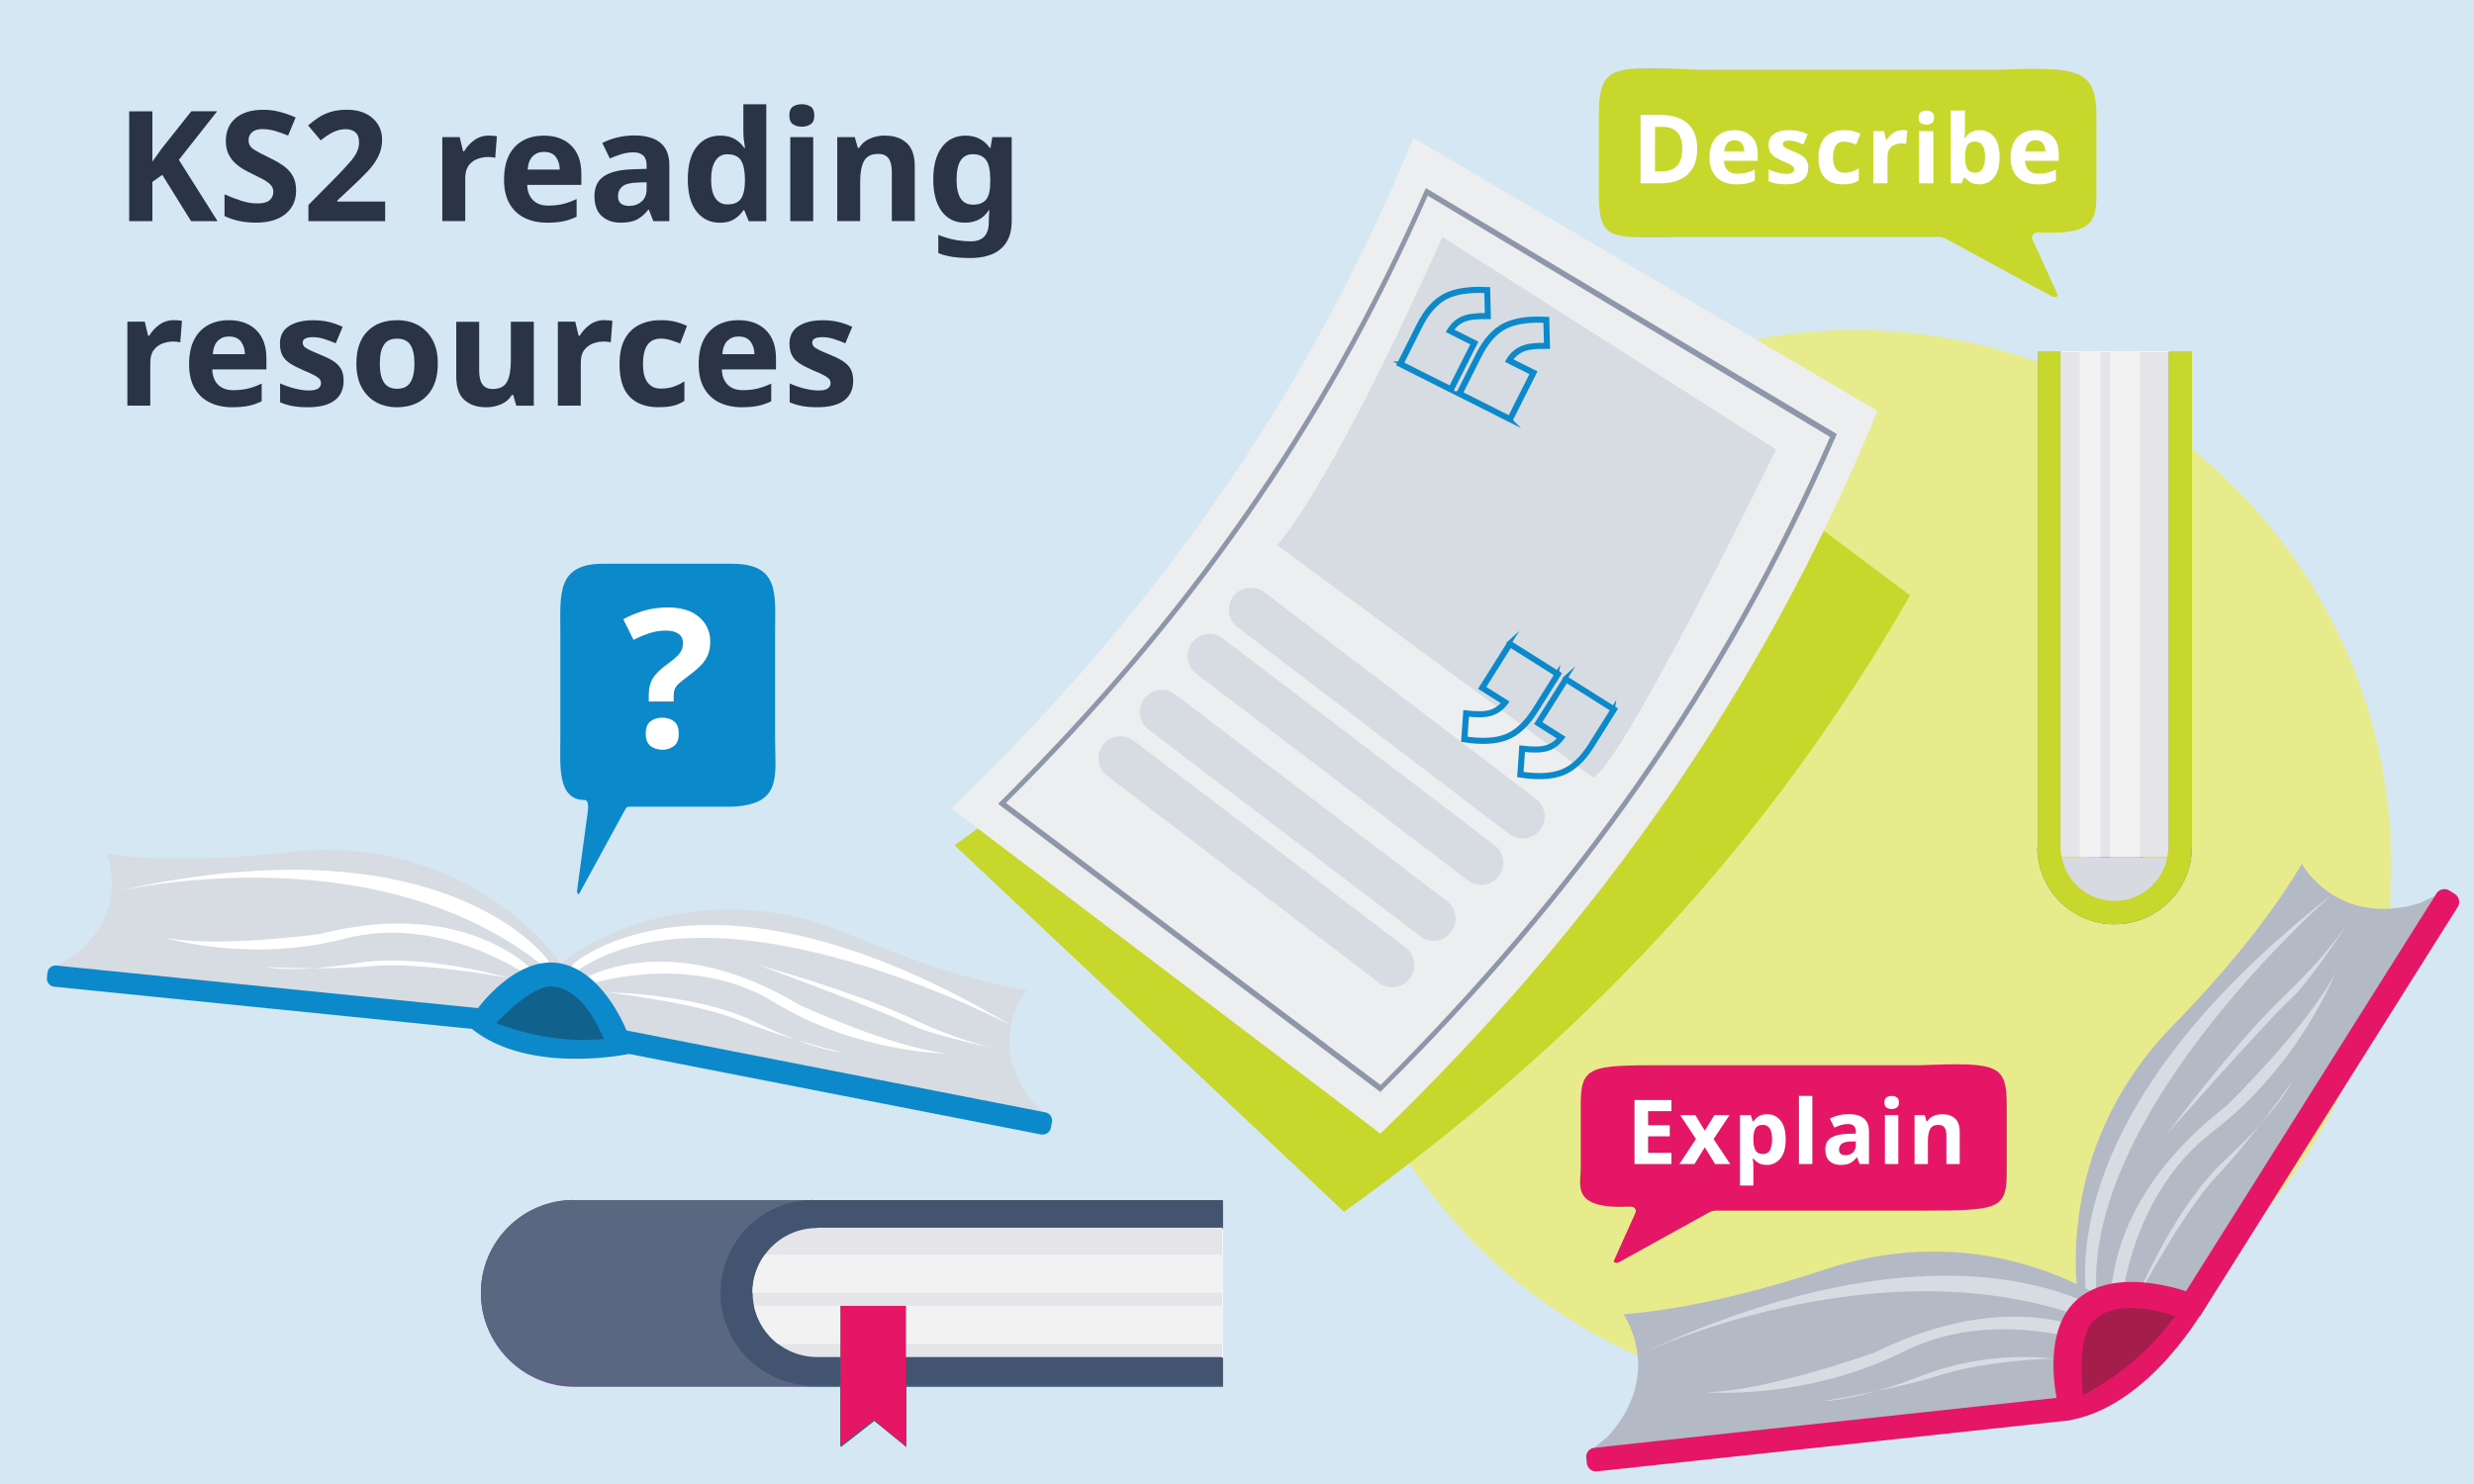 <?xml version="1.0" encoding="UTF-8"?>
<svg id="grouped_ks2" data-name="grouped ks2" xmlns="http://www.w3.org/2000/svg" width="600" height="360" viewBox="0 0 600 360">
  <defs>
    <style>
      .cls-1 {
        fill: #596780;
      }

      .cls-1, .cls-2, .cls-3, .cls-4, .cls-5, .cls-6, .cls-7, .cls-8, .cls-9, .cls-10, .cls-11, .cls-12 {
        fill-rule: evenodd;
      }

      .cls-2 {
        fill: #048478;
      }

      .cls-13 {
        stroke: #0c89ca;
        stroke-miterlimit: 10;
      }

      .cls-13, .cls-14 {
        fill: #0c89ca;
      }

      .cls-3, .cls-15 {
        fill: #fff;
      }

      .cls-4, .cls-16 {
        fill: #c8d72c;
      }

      .cls-5 {
        fill: #435471;
      }

      .cls-6, .cls-17 {
        fill: #e61667;
      }

      .cls-7 {
        fill: #009d8b;
      }

      .cls-8 {
        fill: #e5e5e9;
      }

      .cls-18 {
        fill: #2a3446;
      }

      .cls-19 {
        fill: #10628d;
      }

      .cls-9 {
        fill: #1b86c4;
      }

      .cls-10 {
        fill: #f2f2f2;
      }

      .cls-20 {
        fill: #b4bac5;
      }

      .cls-21 {
        fill: #d4e7f2;
      }

      .cls-22 {
        fill: #eceeef;
      }

      .cls-11 {
        fill: #704b9d;
      }

      .cls-23 {
        fill: #8e97a9;
      }

      .cls-24 {
        fill: #d7dce3;
      }

      .cls-12 {
        fill: #d7dae0;
      }

      .cls-25 {
        fill: #e8eb8b;
      }

      .cls-26 {
        fill: #a51d4a;
      }
    </style>
  </defs>
  <rect class="cls-21" x="-2.27" y="-2.44" width="606.03" height="365.64"/>
  <g>
    <path class="cls-18" d="M52.75,53.64h-6.42l-6.98-11.23-2.39,1.72v9.51h-5.63v-26.64h5.63v12.2l1.12-1.57,1.12-1.57,7.2-9.07h6.27l-9.29,11.79,9.37,14.85Z"/>
    <path class="cls-18" d="M71.81,46.25c0,2.36-.85,4.25-2.56,5.65-1.7,1.41-4.12,2.11-7.26,2.11-2.81,0-5.32-.54-7.54-1.6v-5.26c1.27.55,2.58,1.05,3.94,1.51,1.36.46,2.71.69,4.05.69s2.38-.27,2.97-.8c.58-.53.88-1.21.88-2.03,0-.67-.23-1.24-.69-1.72-.46-.47-1.08-.91-1.85-1.32-.77-.41-1.66-.85-2.65-1.33-.62-.3-1.29-.65-2.01-1.06-.72-.41-1.41-.92-2.07-1.53s-1.2-1.35-1.62-2.22-.63-1.92-.63-3.13c0-2.39.81-4.25,2.42-5.58s3.82-2,6.6-2c1.39,0,2.72.16,3.97.48,1.26.32,2.57.78,3.94,1.38l-1.83,4.4c-1.22-.5-2.31-.88-3.28-1.16-.97-.27-1.97-.41-2.99-.41-1.07,0-1.89.25-2.46.75-.57.5-.86,1.14-.86,1.94,0,.95.42,1.69,1.27,2.24s2.1,1.22,3.77,2.01c1.37.65,2.53,1.32,3.49,2.01.96.7,1.7,1.52,2.22,2.46.52.95.78,2.11.78,3.51Z"/>
    <path class="cls-18" d="M93.42,53.64h-18.62v-3.92l6.68-6.75c1.34-1.39,2.43-2.56,3.25-3.49.82-.93,1.42-1.78,1.79-2.54.37-.76.56-1.57.56-2.44,0-1.07-.29-1.87-.88-2.39-.58-.52-1.37-.78-2.37-.78s-2.01.24-2.99.71c-.97.47-1.99,1.14-3.06,2.01l-3.06-3.62c.77-.67,1.59-1.29,2.44-1.87s1.85-1.04,2.99-1.4c1.13-.36,2.49-.54,4.08-.54,1.74,0,3.24.32,4.5.95,1.25.63,2.23,1.49,2.91,2.57.68,1.08,1.03,2.31,1.03,3.68,0,1.47-.29,2.81-.88,4.03-.58,1.22-1.43,2.43-2.54,3.62-1.11,1.19-2.44,2.51-4.01,3.96l-3.43,3.21v.26h11.6v4.74Z"/>
    <path class="cls-18" d="M118.64,32.9c.27,0,.6.01.97.04.37.03.67.06.9.11l-.41,5.22c-.17-.05-.43-.09-.76-.13s-.63-.06-.88-.06c-.95,0-1.85.17-2.72.5-.87.33-1.57.88-2.11,1.62-.54.75-.8,1.77-.8,3.06v10.37h-5.56v-20.37h4.22l.82,3.43h.26c.6-1.04,1.42-1.94,2.46-2.69s2.25-1.12,3.62-1.12Z"/>
    <path class="cls-18" d="M131.85,32.9c2.81,0,5.04.8,6.68,2.41,1.64,1.6,2.46,3.89,2.46,6.85v2.69h-13.13c.05,1.57.52,2.8,1.4,3.69s2.11,1.34,3.68,1.34c1.32,0,2.51-.13,3.58-.39,1.07-.26,2.18-.67,3.32-1.21v4.29c-1,.5-2.05.86-3.15,1.1-1.11.24-2.44.35-4.01.35-2.04,0-3.84-.38-5.41-1.14-1.57-.76-2.8-1.91-3.69-3.45-.9-1.54-1.34-3.48-1.34-5.82s.4-4.37,1.21-5.95c.81-1.58,1.93-2.77,3.38-3.56,1.44-.8,3.12-1.19,5.04-1.19ZM131.88,36.85c-1.07,0-1.96.35-2.67,1.04s-1.13,1.78-1.25,3.25h7.8c-.03-1.24-.35-2.27-.97-3.08s-1.59-1.21-2.91-1.21Z"/>
    <path class="cls-18" d="M153.86,32.86c2.74,0,4.83.59,6.29,1.77,1.46,1.18,2.18,2.99,2.18,5.43v13.58h-3.88l-1.08-2.76h-.15c-.87,1.09-1.79,1.89-2.76,2.39-.97.5-2.3.75-3.99.75-1.82,0-3.32-.53-4.51-1.59-1.19-1.06-1.79-2.68-1.79-4.87s.76-3.76,2.28-4.79,3.79-1.6,6.83-1.7l3.54-.11v-.9c0-1.07-.28-1.85-.84-2.35-.56-.5-1.34-.75-2.33-.75s-1.97.14-2.91.43-1.89.64-2.84,1.06l-1.83-3.77c1.09-.57,2.31-1.02,3.64-1.34,1.33-.32,2.72-.48,4.16-.48ZM154.65,44.28c-1.79.05-3.04.37-3.73.97-.7.6-1.04,1.38-1.04,2.35,0,.85.25,1.45.75,1.81.5.36,1.14.54,1.94.54,1.19,0,2.2-.35,3.02-1.06.82-.71,1.23-1.71,1.23-3v-1.68l-2.16.07Z"/>
    <path class="cls-18" d="M174.5,54.02c-2.26,0-4.11-.89-5.54-2.67-1.43-1.78-2.15-4.4-2.15-7.85s.72-6.12,2.16-7.91c1.44-1.79,3.33-2.69,5.67-2.69,1.47,0,2.67.29,3.62.86.94.57,1.69,1.28,2.24,2.13h.19c-.07-.4-.16-.98-.26-1.73-.1-.76-.15-1.54-.15-2.33v-6.53h5.56v28.36h-4.25l-1.08-2.65h-.22c-.55.85-1.28,1.56-2.2,2.15-.92.58-2.12.88-3.58.88ZM176.44,49.58c1.54,0,2.62-.45,3.25-1.36.62-.91.94-2.27.97-4.08v-.6c0-1.99-.3-3.51-.91-4.55-.61-1.04-1.74-1.57-3.38-1.57-1.22,0-2.18.53-2.87,1.59s-1.04,2.58-1.04,4.57.35,3.49,1.04,4.5c.7,1.01,1.68,1.51,2.95,1.51Z"/>
    <path class="cls-18" d="M194.46,25.28c.82,0,1.53.19,2.13.58.6.39.9,1.1.9,2.15s-.3,1.73-.9,2.13c-.6.4-1.31.6-2.13.6s-1.56-.2-2.15-.6c-.58-.4-.88-1.11-.88-2.13s.29-1.76.88-2.15c.58-.38,1.3-.58,2.15-.58ZM197.22,33.27v20.37h-5.56v-20.37h5.56Z"/>
    <path class="cls-18" d="M214.61,32.9c2.19,0,3.94.59,5.26,1.77s1.98,3.08,1.98,5.69v13.28h-5.56v-11.9c0-1.47-.26-2.57-.78-3.3s-1.36-1.1-2.5-1.1c-1.69,0-2.85.58-3.47,1.73-.62,1.16-.93,2.82-.93,4.98v9.59h-5.56v-20.37h4.25l.75,2.61h.3c.65-1.04,1.54-1.8,2.67-2.28,1.13-.47,2.33-.71,3.6-.71Z"/>
    <path class="cls-18" d="M234.16,32.9c2.51,0,4.48,1,5.9,2.98h.15l.45-2.61h4.7v20.41c0,2.91-.86,5.12-2.58,6.64-1.72,1.52-4.25,2.28-7.61,2.28-1.44,0-2.78-.09-4.01-.26s-2.43-.48-3.6-.93v-4.44c2.51,1.04,5.16,1.57,7.95,1.57s4.29-1.54,4.29-4.63v-.41c0-.42.02-.86.06-1.31.04-.45.07-.85.09-1.19h-.15c-.7,1.07-1.53,1.84-2.5,2.31-.97.47-2.06.71-3.28.71-2.41,0-4.3-.93-5.65-2.78-1.36-1.85-2.03-4.43-2.03-7.74s.7-5.93,2.09-7.8c1.39-1.87,3.31-2.8,5.75-2.8ZM235.91,37.41c-2.61,0-3.92,2.05-3.92,6.16s1.33,6.08,3.99,6.08c1.42,0,2.47-.4,3.15-1.21.68-.81,1.03-2.22,1.03-4.24v-.67c0-2.19-.34-3.76-1.01-4.7s-1.75-1.42-3.25-1.42Z"/>
    <path class="cls-18" d="M42.26,77.67c.27,0,.6.01.97.04.37.03.67.06.9.11l-.41,5.22c-.17-.05-.43-.09-.76-.13-.34-.04-.63-.06-.88-.06-.95,0-1.85.17-2.72.5-.87.34-1.57.88-2.11,1.62s-.8,1.77-.8,3.06v10.37h-5.56v-20.37h4.22l.82,3.43h.26c.6-1.04,1.42-1.94,2.46-2.69,1.04-.75,2.25-1.12,3.62-1.12Z"/>
    <path class="cls-18" d="M55.47,77.67c2.81,0,5.04.8,6.68,2.41s2.46,3.89,2.46,6.85v2.69h-13.13c.05,1.57.52,2.8,1.4,3.69s2.11,1.34,3.68,1.34c1.32,0,2.51-.13,3.58-.39,1.07-.26,2.18-.67,3.32-1.21v4.29c-1,.5-2.05.87-3.15,1.1-1.11.24-2.44.35-4.01.35-2.04,0-3.84-.38-5.41-1.14s-2.8-1.91-3.69-3.45-1.34-3.48-1.34-5.82.4-4.37,1.21-5.95c.81-1.58,1.93-2.77,3.38-3.56s3.12-1.19,5.04-1.19ZM55.51,81.63c-1.07,0-1.96.35-2.67,1.04-.71.7-1.13,1.78-1.25,3.25h7.8c-.02-1.24-.35-2.27-.97-3.08-.62-.81-1.59-1.21-2.91-1.21Z"/>
    <path class="cls-18" d="M83.34,92.37c0,2.07-.73,3.65-2.18,4.76-1.46,1.11-3.62,1.66-6.51,1.66-1.42,0-2.64-.09-3.66-.28-1.02-.19-2.04-.49-3.06-.91v-4.59c1.09.5,2.28.91,3.54,1.23s2.39.49,3.36.49c1.09,0,1.87-.16,2.33-.49.46-.32.69-.75.69-1.27,0-.35-.09-.66-.28-.93s-.59-.58-1.21-.93c-.62-.35-1.59-.8-2.91-1.34-1.27-.55-2.31-1.09-3.13-1.62-.82-.54-1.43-1.18-1.83-1.94-.4-.76-.6-1.71-.6-2.85,0-1.89.73-3.31,2.2-4.25,1.47-.95,3.42-1.42,5.86-1.42,1.27,0,2.48.12,3.62.37,1.14.25,2.33.66,3.54,1.23l-1.68,3.99c-1-.42-1.94-.78-2.84-1.06s-1.8-.43-2.72-.43c-1.64,0-2.46.45-2.46,1.34,0,.32.11.62.32.88.21.26.62.54,1.23.84.61.3,1.51.7,2.71,1.19,1.17.47,2.18.96,3.02,1.47.84.51,1.5,1.14,1.96,1.9.46.76.69,1.75.69,2.97Z"/>
    <path class="cls-18" d="M106.18,88.19c0,3.38-.89,6-2.67,7.84s-4.2,2.76-7.26,2.76c-1.89,0-3.58-.41-5.06-1.23-1.48-.82-2.64-2.02-3.49-3.6-.85-1.58-1.27-3.5-1.27-5.76,0-3.38.88-5.98,2.65-7.8,1.77-1.82,4.19-2.72,7.28-2.72,1.92,0,3.61.41,5.08,1.23,1.47.82,2.62,2.01,3.47,3.56s1.27,3.46,1.27,5.73ZM92.11,88.19c0,2.01.33,3.54.99,4.57s1.74,1.55,3.23,1.55,2.53-.52,3.19-1.55c.66-1.03.99-2.56.99-4.57s-.33-3.53-.99-4.53c-.66-1.01-1.74-1.51-3.23-1.51s-2.53.5-3.19,1.51c-.66,1.01-.99,2.52-.99,4.53Z"/>
    <path class="cls-18" d="M129.46,78.05v20.37h-4.25l-.75-2.61h-.3c-.65,1.04-1.54,1.8-2.67,2.28-1.13.47-2.33.71-3.6.71-2.19,0-3.94-.59-5.26-1.77-1.32-1.18-1.98-3.08-1.98-5.69v-13.28h5.56v11.9c0,1.44.26,2.54.78,3.28s1.36,1.12,2.5,1.12c1.69,0,2.85-.58,3.47-1.74.62-1.16.93-2.82.93-4.98v-9.59h5.56Z"/>
    <path class="cls-18" d="M146.66,77.67c.27,0,.6.01.97.04.37.03.67.06.9.11l-.41,5.22c-.17-.05-.43-.09-.76-.13-.34-.04-.63-.06-.88-.06-.95,0-1.85.17-2.72.5-.87.34-1.57.88-2.11,1.62s-.8,1.77-.8,3.06v10.37h-5.56v-20.37h4.22l.82,3.43h.26c.6-1.04,1.42-1.94,2.46-2.69,1.04-.75,2.25-1.12,3.62-1.12Z"/>
    <path class="cls-18" d="M159.76,98.79c-3.04,0-5.38-.84-7.03-2.52-1.65-1.68-2.48-4.32-2.48-7.93,0-2.49.42-4.51,1.27-6.08s2.02-2.72,3.53-3.47c1.5-.75,3.24-1.12,5.21-1.12,1.39,0,2.61.14,3.64.41s1.93.6,2.71.97l-1.64,4.29c-.87-.35-1.69-.63-2.44-.86-.76-.22-1.51-.34-2.26-.34-2.89,0-4.33,2.05-4.33,6.16,0,2.04.38,3.54,1.14,4.51s1.82,1.46,3.19,1.46c1.17,0,2.2-.16,3.1-.47.9-.31,1.77-.74,2.61-1.29v4.74c-.85.55-1.74.94-2.67,1.17-.93.24-2.11.35-3.53.35Z"/>
    <path class="cls-18" d="M179.05,77.67c2.81,0,5.04.8,6.68,2.41,1.64,1.6,2.46,3.89,2.46,6.85v2.69h-13.13c.05,1.57.52,2.8,1.4,3.69s2.11,1.34,3.68,1.34c1.32,0,2.51-.13,3.58-.39s2.18-.67,3.32-1.21v4.29c-1,.5-2.05.87-3.15,1.1-1.11.24-2.44.35-4.01.35-2.04,0-3.84-.38-5.41-1.14-1.57-.76-2.8-1.91-3.69-3.45s-1.34-3.48-1.34-5.82.4-4.37,1.21-5.95c.81-1.58,1.93-2.77,3.38-3.56,1.44-.8,3.12-1.19,5.04-1.19ZM179.09,81.63c-1.07,0-1.96.35-2.67,1.04-.71.7-1.13,1.78-1.25,3.25h7.8c-.03-1.24-.35-2.27-.97-3.08-.62-.81-1.59-1.21-2.91-1.21Z"/>
    <path class="cls-18" d="M206.92,92.37c0,2.07-.73,3.65-2.18,4.76-1.46,1.11-3.62,1.66-6.51,1.66-1.42,0-2.64-.09-3.66-.28-1.02-.19-2.04-.49-3.06-.91v-4.59c1.09.5,2.28.91,3.54,1.23s2.39.49,3.36.49c1.09,0,1.87-.16,2.33-.49.46-.32.69-.75.69-1.27,0-.35-.09-.66-.28-.93s-.59-.58-1.21-.93c-.62-.35-1.59-.8-2.91-1.34-1.27-.55-2.31-1.09-3.13-1.62-.82-.54-1.43-1.18-1.83-1.94-.4-.76-.6-1.71-.6-2.85,0-1.89.73-3.31,2.2-4.25,1.47-.95,3.42-1.42,5.86-1.42,1.27,0,2.48.12,3.62.37,1.14.25,2.33.66,3.54,1.23l-1.68,3.99c-1-.42-1.94-.78-2.84-1.06s-1.8-.43-2.72-.43c-1.64,0-2.46.45-2.46,1.34,0,.32.11.62.32.88.21.26.62.54,1.23.84.61.3,1.51.7,2.71,1.19,1.17.47,2.18.96,3.02,1.47.84.51,1.5,1.14,1.96,1.9.46.76.69,1.75.69,2.97Z"/>
  </g>
  <g>
    <circle class="cls-25" cx="449.95" cy="210.08" r="130"/>
    <g>
      <path id="Vector_2" data-name="Vector 2" class="cls-16" d="M359.1,66.34c22.87,17.16,45.74,34.33,68.7,51.53,11.79,8.83,23.61,17.72,35.44,26.56-34.77,60.59-79.59,108.16-137.28,149.54-10.73-10.12-21.48-20.2-32.17-30.3-20.76-19.5-41.52-39.11-62.28-58.61,53.67-38.4,95.21-82.33,127.58-138.72Z"/>
      <path id="Vector_2-2" data-name="Vector 2" class="cls-22" d="M342.79,33.45c24.72,14.56,49.44,29.12,74.25,43.7,12.74,7.49,25.51,15.03,38.3,22.53-28.03,68.03-67.54,123.97-120.56,175.32-11.83-8.98-23.66-17.92-35.44-26.88-22.86-17.3-45.75-34.7-68.61-51.99,49.34-47.67,85.97-99.35,112.07-162.67Z"/>
      <path id="Vector_9" data-name="Vector 9" class="cls-23" d="M345.8,45.62c33.19,19.9,66.43,39.81,99.68,59.68-26.84,61.64-62.88,112.08-110.71,159.6-30.92-23.25-61.81-46.59-92.72-69.89,44.9-44.59,78.52-91.53,103.75-149.39ZM443.82,106c-32.52-19.51-65.04-39.03-97.57-58.54-24.98,57-58.16,103.23-102.28,147.32,30.29,22.88,60.57,45.65,90.85,68.43,46.99-46.97,82.43-96.51,109-157.2Z"/>
    </g>
    <path class="cls-24" d="M349.83,57.49l80.91,51.54s-37.78,77.52-44.45,79.54l-76.59-56.36s11.64-11.21,40.13-74.72Z"/>
    <path class="cls-13" d="M366.33,102l-12.72-6.4,4.8-9.55c.87-1.73,1.85-3.21,2.9-4.39,1.06-1.19,2.23-2.12,3.48-2.76,1.24-.64,2.74-1.09,4.44-1.35,1.69-.25,3.65-.32,5.8-.19h.21s.17,6.78.17,6.78h-.25c-2.63-.09-4.61.15-5.9.71-1.2.52-2.19,1.37-2.92,2.52l5.87,2.95-5.88,11.68ZM354.24,95.4l11.89,5.98,5.46-10.84-5.9-2.97.13-.22c.8-1.35,1.9-2.33,3.27-2.92,1.31-.57,3.28-.83,5.86-.76l-.15-5.84c-4.13-.22-7.42.29-9.78,1.5-1.19.61-2.32,1.51-3.34,2.65-1.03,1.15-1.98,2.6-2.83,4.29l-4.59,9.13ZM351.99,94.79l-12.72-6.4,4.8-9.55c.87-1.73,1.85-3.21,2.9-4.39,1.06-1.19,2.23-2.12,3.48-2.76,1.24-.64,2.74-1.09,4.44-1.35,1.69-.25,3.65-.32,5.8-.19h.21s.17,6.78.17,6.78h-.25c-2.63-.09-4.61.15-5.9.71-1.2.52-2.19,1.37-2.92,2.52l5.87,2.95-5.88,11.68ZM339.9,88.18l11.89,5.98,5.46-10.84-5.9-2.97.13-.22c.8-1.35,1.9-2.33,3.27-2.92,1.31-.57,3.28-.83,5.86-.76l-.15-5.84c-4.13-.22-7.42.29-9.78,1.5-1.19.61-2.32,1.51-3.34,2.65-1.03,1.15-1.98,2.6-2.83,4.29l-4.59,9.13Z"/>
    <path class="cls-13" d="M366.1,155.88l12.05,7.59-5.69,9.05c-1.03,1.64-2.14,3.02-3.31,4.09-1.17,1.08-2.42,1.9-3.72,2.41-1.3.52-2.83.82-4.55.91-1.71.09-3.66-.03-5.79-.36l-.21-.03.47-6.75.25.03c2.61.34,4.61.29,5.95-.15,1.25-.4,2.31-1.15,3.15-2.23l-5.56-3.5,6.97-11.07ZM377.51,163.62l-11.26-7.09-6.47,10.27,5.59,3.52-.15.2c-.92,1.26-2.11,2.14-3.53,2.6-1.36.44-3.35.51-5.9.2l-.41,5.82c4.09.61,7.42.42,9.88-.56,1.25-.5,2.45-1.28,3.58-2.32,1.13-1.05,2.22-2.4,3.23-4l5.44-8.65ZM379.69,164.44l12.05,7.59-5.69,9.05c-1.03,1.64-2.14,3.02-3.31,4.09-1.17,1.08-2.42,1.9-3.72,2.41-1.3.52-2.83.82-4.55.91-1.71.09-3.66-.03-5.79-.36l-.21-.03.47-6.75.25.03c2.61.34,4.61.29,5.95-.15,1.25-.4,2.31-1.15,3.15-2.23l-5.56-3.5,6.97-11.07ZM391.1,172.17l-11.26-7.09-6.47,10.27,5.59,3.52-.15.2c-.92,1.26-2.11,2.14-3.53,2.6-1.36.44-3.35.51-5.9.2l-.41,5.82c4.09.61,7.42.42,9.88-.56,1.25-.5,2.45-1.28,3.58-2.32,1.13-1.05,2.22-2.4,3.23-4l5.44-8.65Z"/>
    <path class="cls-24" d="M306.61,143.66l65.9,50.14c2.43,1.85,2.82,5.34.87,7.68h0c-1.83,2.21-5.07,2.57-7.35.84l-65.89-50.15c-2.38-1.81-2.81-5.23-.95-7.58h0c1.81-2.28,5.11-2.7,7.43-.93Z"/>
    <path class="cls-24" d="M296.58,154.9l65.9,50.14c2.43,1.85,2.82,5.34.87,7.68h0c-1.83,2.21-5.07,2.57-7.35.84l-65.89-50.15c-2.38-1.81-2.81-5.23-.95-7.58h0c1.81-2.28,5.11-2.7,7.43-.93Z"/>
    <path class="cls-24" d="M285.01,168.46l65.9,50.14c2.43,1.85,2.82,5.34.87,7.68h0c-1.83,2.21-5.07,2.57-7.35.84l-65.89-50.15c-2.38-1.81-2.81-5.23-.95-7.58h0c1.81-2.28,5.11-2.7,7.43-.93Z"/>
    <path class="cls-24" d="M274.98,179.7l65.9,50.14c2.43,1.85,2.82,5.34.87,7.68h0c-1.83,2.21-5.07,2.57-7.35.84l-65.89-50.15c-2.38-1.81-2.81-5.23-.95-7.58h0c1.81-2.28,5.11-2.7,7.43-.93Z"/>
    <g id="book_pile" data-name="book pile">
      <path class="cls-9" d="M520.44,205.31c0,4.08-3.29,7.37-7.37,7.37s-7.37-3.29-7.37-7.37v-114.45s14.75,0,14.75,0v114.45Z"/>
      <path class="cls-3" d="M500.05,205.31c0,.78.08,1.57.24,2.35h25.65c.16-.78.24-1.57.24-2.35v-120.1s-26.12,0-26.12,0v120.1Z"/>
      <path class="cls-11" d="M513.07,218.41c6.35,0,11.69-4.63,12.79-10.67h-25.65c1.18,6.04,6.51,10.67,12.87,10.67Z"/>
      <path class="cls-10" d="M509.7,207.74v-122.53s-5.02,0-5.02,0v122.53s5.02,0,5.02,0Z"/>
      <path class="cls-10" d="M519.27,207.74v-122.53s-7.22,0-7.22,0v122.53s7.22,0,7.22,0Z"/>
      <path class="cls-11" d="M139.28,291.37c-12.41,0-22.52,10.1-22.52,22.52,0,12.41,10.1,22.52,22.52,22.52h157.36s0-6.87,0-6.87l-25.89-11.89,25.89-19.48v-6.8s-157.36,0-157.36,0Z"/>
      <path class="cls-7" d="M197.39,291.37c-12.41,0-22.52,10.1-22.52,22.52,0,12.41,10.1,22.52,22.52,22.52h99.18s0-6.87,0-6.87l-18.23-12.48,18.23-18.89v-6.8s-99.18,0-99.18,0Z"/>
      <path class="cls-3" d="M198.32,298.17c-8.65,0-15.65,7-15.65,15.65,0,8.65,7,15.65,15.65,15.65h98.26s0-31.37,0-31.37h-98.26s0,.07,0,.07Z"/>
      <path class="cls-10" d="M296.58,304.57h-110.94c-1.92,2.58-3.04,5.81-3.04,9.24h113.91s0-9.24,0-9.24h.07Z"/>
      <path class="cls-10" d="M296.58,316.99h-113.58c.79,3.76,2.91,7,5.81,9.24h107.77s0-9.24,0-9.24Z"/>
      <path class="cls-2" d="M219.84,351.06l-7.79-6.34-8.12,6.34v-34.07s15.91,0,15.91,0v34.07Z"/>
      <path class="cls-9" d="M520.21,205.47c0,4.08-3.29,7.37-7.37,7.37-4.08,0-7.37-3.29-7.37-7.37v-114.45s14.75,0,14.75,0v114.45ZM494.09,205.47c0,10.35,8.39,18.75,18.75,18.75,10.35,0,18.75-8.39,18.75-18.75v-120.1s-5.65,0-5.65,0l-12.47,9.49-13.65-9.49h-5.65s0,120.1,0,120.1h-.08Z"/>
      <path class="cls-3" d="M499.73,205.47c0,.78.08,1.57.24,2.35h25.65c.16-.78.24-1.57.24-2.35v-120.1s-26.12,0-26.12,0v120.1Z"/>
      <path class="cls-11" d="M512.83,218.57c6.35,0,11.69-4.63,12.79-10.67h-25.65c1.18,6.04,6.43,10.67,12.87,10.67Z"/>
      <path class="cls-10" d="M509.46,207.9v-122.53s-5.1,0-5.1,0v122.53s5.1,0,5.1,0Z"/>
      <path class="cls-10" d="M518.95,207.9v-122.53s-7.22,0-7.22,0v122.53s7.22,0,7.22,0Z"/>
      <path class="cls-11" d="M139.15,291.1c-12.41,0-22.52,10.1-22.52,22.52,0,12.41,10.1,22.52,22.52,22.52h157.36s0-6.8,0-6.8l-25.89-11.89,25.89-19.48v-6.8s-157.36,0-157.36,0v-.07Z"/>
      <path class="cls-7" d="M197.26,291.1c-12.41,0-22.52,10.1-22.52,22.52,0,12.41,10.1,22.52,22.52,22.52h99.18s0-6.8,0-6.8l-18.23-12.48,18.23-18.89v-6.8s-99.18,0-99.18,0v-.07Z"/>
      <path class="cls-3" d="M198.18,297.9c-8.65,0-15.65,7-15.65,15.65,0,8.65,7,15.65,15.65,15.65h98.26s0-31.37,0-31.37h-98.26s0,.07,0,.07Z"/>
      <path class="cls-10" d="M296.44,304.37h-110.94c-1.92,2.58-3.04,5.81-3.04,9.24h113.91s0-9.24,0-9.24h.07Z"/>
      <path class="cls-10" d="M296.44,316.79h-113.58c.79,3.76,2.91,7,5.81,9.24h107.77s0-9.24,0-9.24Z"/>
      <path class="cls-2" d="M219.71,350.86l-7.79-6.34-8.12,6.34v-34.07s15.91,0,15.91,0v34.07Z"/>
      <path class="cls-4" d="M520.21,205.47c0,4.08-3.29,7.37-7.37,7.37-4.08,0-7.37-3.29-7.37-7.37v-114.45s14.75,0,14.75,0v114.45ZM494.09,205.47c0,10.35,8.39,18.75,18.75,18.75,10.35,0,18.75-8.39,18.75-18.75v-120.1s-5.65,0-5.65,0l-12.47,9.49-13.65-9.49h-5.65s0,120.1,0,120.1h-.08Z"/>
      <path class="cls-8" d="M499.73,205.47c0,.78.08,1.57.24,2.35h25.65c.16-.78.24-1.57.24-2.35v-120.1s-26.12,0-26.12,0v120.1Z"/>
      <path class="cls-12" d="M512.83,218.57c6.35,0,11.69-4.63,12.79-10.67h-25.65c1.18,6.04,6.43,10.67,12.87,10.67Z"/>
      <path class="cls-10" d="M509.46,207.9v-122.53s-5.1,0-5.1,0v122.53s5.1,0,5.1,0Z"/>
      <path class="cls-10" d="M518.95,207.9v-122.53s-7.22,0-7.22,0v122.53s7.22,0,7.22,0Z"/>
      <path class="cls-1" d="M139.15,291.1c-12.41,0-22.52,10.1-22.52,22.52,0,12.41,10.1,22.52,22.52,22.52h157.36s0-6.8,0-6.8l-25.89-11.89,25.89-19.48v-6.8s-157.36,0-157.36,0v-.07Z"/>
      <path class="cls-5" d="M197.26,291.1c-12.41,0-22.52,10.1-22.52,22.52,0,12.41,10.1,22.52,22.52,22.52h99.18s0-6.8,0-6.8l-18.23-12.48,18.23-18.89v-6.8s-99.18,0-99.18,0v-.07Z"/>
      <path class="cls-8" d="M198.18,297.9c-8.65,0-15.65,7-15.65,15.65,0,8.65,7,15.65,15.65,15.65h98.26s0-31.37,0-31.37h-98.26s0,.07,0,.07Z"/>
      <path class="cls-10" d="M296.44,304.37h-110.94c-1.92,2.58-3.04,5.81-3.04,9.24h113.91s0-9.24,0-9.24h.07Z"/>
      <path class="cls-10" d="M296.44,316.79h-113.58c.79,3.76,2.91,7,5.81,9.24h107.77s0-9.24,0-9.24Z"/>
      <path class="cls-6" d="M219.71,350.86l-7.79-6.34-8.12,6.34v-34.07s15.91,0,15.91,0v34.07Z"/>
    </g>
    <g id="open_book" data-name="open book">
      <path class="cls-24" d="M135.93,233.72s10.64-9.23,30.07-12.28c13.5-2.12,27.33-.19,39.89,5.2,10.32,4.43,27.36,10.98,43.13,13.56,0,0-10.19,11.97,1.14,26.84l2.68,2.58-103.04-17.43-13.87-18.47Z"/>
      <path class="cls-15" d="M140.6,237.95s20.87-13.72,53.33,5.88c0,0,22.49,10.33,35.7,11.72,0,0-21.52.03-41.93-12.45-20.41-12.48-45-4.29-45-4.29l-2.1-.85Z"/>
      <path class="cls-15" d="M138.93,233.92s32.31-29.28,106.26,14.82c0,0-69.54-36.86-104.93-13.45,0,0-2.26.83-1.33-1.37Z"/>
      <path class="cls-15" d="M183.93,234.11s23.47,6.49,37.22,13.01,24.28,8.16,24.28,8.16c0,0-19.43-4.02-24.79-6.79s-36.72-14.39-36.72-14.39Z"/>
      <path class="cls-15" d="M147.14,240.74s21.65.18,35.95,7.15c14.29,6.97,20.91,7.36,20.91,7.36,0,0-14.32-3.53-24.79-7.79s-32.07-6.73-32.07-6.73Z"/>
      <path class="cls-24" d="M135.93,233.72s-7.51-11.92-25.22-20.47c-12.31-5.94-26.1-8.1-39.68-6.58-11.17,1.25-29.37,2.59-45.21.49,0,0,6.29,14.41-8.87,25.36l-3.32,1.69,103.68,13.16,18.63-13.66Z"/>
      <path class="cls-15" d="M130.22,236.42s-16-19.18-52.75-9.82c0,0-24.52,3.38-37.57.87,0,0,20.59,6.27,43.74.23,23.15-6.04,44.32,8.92,44.32,8.92l2.26-.2Z"/>
      <path class="cls-14" d="M13.13,239.32h103.53v5.16H13.13c-1.09,0-1.97-.88-1.97-1.97v-1.22c0-1.09.88-1.97,1.97-1.97Z" transform="translate(24.66 -5.2) rotate(5.77)"/>
      <path class="cls-14" d="M150.82,259.88h105.19v5.47h-105.19c-1.13,0-2.04-.92-2.04-2.04v-1.38c0-1.13.92-2.04,2.04-2.04Z" transform="translate(350.63 559.19) rotate(-168.94)"/>
      <path class="cls-15" d="M132.99,233.04s-24.87-35.33-106-16.54c0,0,62.64-15.38,104.33,17.47,0,0,1.92,1.45,1.67-.93Z"/>
      <path class="cls-19" d="M116.51,246.35l14.26-9.92,9.04,1.34,9.46,15.56s-27.91,1.08-32.76-6.98Z"/>
      <path class="cls-14" d="M114.62,245.55h0s17.16,10.03,37.83,5.6l.1,4.52s-24.19,5.15-38.11-6.08l.18-4.05"/>
      <path class="cls-14" d="M120.36,248.15s9.06-9.88,14.06-8.76c0,0,6.78-.3,12.18,13.05l6.04-.73s-5.44-15.82-16.7-17.99c-11.27-2.17-20.91,12.01-20.91,12.01,0,0,2.78,3.24,5.35,2.42Z"/>
      <path class="cls-15" d="M123.16,237.19s-20.78-6.1-36.48-3.57-22.15.99-22.15.99c0,0,14.72.77,25.99-.27,11.26-1.04,32.64,2.85,32.64,2.85Z"/>
    </g>
    <g id="open_book-2" data-name="open book">
      <path class="cls-20" d="M506,324.69s-5.33-14.8-.69-36.24c3.22-14.91,10.79-28.53,21.46-39.44,8.77-8.97,22.44-24.07,31.47-39.45,0,0,8.36,15.43,28.41,9.61l3.77-1.76-59.6,100.27-24.81,7.02Z"/>
      <path class="cls-24" d="M512.29,321.53s-5.9-27.24,27.57-53.16c0,0,19.8-19.26,26.56-32.46,0,0-8.62,22.42-29.83,38.65-21.21,16.22-22.57,45.12-22.57,45.12l-1.73,1.85Z"/>
      <path class="cls-24" d="M507.42,321.65s-17.49-45.41,58.17-104.66c0,0-66.35,57.57-56.21,103.83,0,0-.04,2.69-1.96.83Z"/>
      <path class="cls-24" d="M525.72,274.87s16.19-21.83,28.52-33.52c12.32-11.69,18.27-22,18.27-22,0,0-12,18.62-17.04,23.08-5.03,4.46-29.75,32.44-29.75,32.44Z"/>
      <path class="cls-24" d="M517.82,315.85s8.9-22.47,21.9-34.55c13.01-12.08,16.08-18.81,16.08-18.81,0,0-9.43,13.49-18.08,22.68-8.65,9.2-19.9,30.68-19.9,30.68Z"/>
      <path class="cls-20" d="M520.08,322.4s-10.96-11.28-32.27-16.53c-14.81-3.65-30.37-2.82-44.85,1.98-11.9,3.95-31.47,9.61-49.26,10.97,0,0,10.19,14.28-3.83,29.74l-3.23,2.61,116.25-9.56,17.19-19.22Z"/>
      <path class="cls-24" d="M514.48,326.66s-21.9-17.25-59.87,1.46c0,0-25.99,9.35-40.82,9.62,0,0,23.93,2.09,47.82-9.85,23.88-11.94,50.45-.49,50.45-.49l2.42-.74Z"/>
      <path class="cls-17" d="M386.66,345.07h115.55v5.76h-115.55c-1.21,0-2.2-.98-2.2-2.2v-1.36c0-1.21.98-2.2,2.2-2.2Z" transform="translate(-34.8 49.62) rotate(-6.16)"/>
      <path class="cls-17" d="M505.26,264.06h117.41v6.11h-117.41c-1.26,0-2.28-1.02-2.28-2.28v-1.55c0-1.26,1.02-2.28,2.28-2.28Z" transform="translate(1088.7 -66.92) rotate(122.19)"/>
      <path class="cls-24" d="M516.72,322.34s-35.31-32.84-119.57,6.41c0,0,64.85-31.26,117.96-5.01,0,0,2.43,1.14,1.61-1.4Z"/>
      <path class="cls-26" d="M500.84,340.39l2.03-19.28,7.73-6.66,20.04,3.36s-19.45,24.36-29.8,22.58Z"/>
      <path class="cls-17" d="M498.78,341.4h0s20.99-7.18,32.33-27.87l3.9,3.21s-13.29,24.19-32.94,27.76l-3.29-3.11"/>
      <path class="cls-17" d="M505.16,338.45s-1.73-14.86,2.85-18.27c0,0,4.69-5.94,19.91-.76l3.79-5.63s-17.33-6.95-27.38.98c-10.05,7.94-5.11,26.43-5.11,26.43,0,0,4.76.01,5.94-2.75Z"/>
      <path class="cls-24" d="M497.86,329.6s-15.01-2.33-31.57,4.06c-16.56,6.39-23.96,6.19-23.96,6.19,0,0,16.26-2.56,28.31-6.29,12.06-3.74,27.22-3.96,27.22-3.96Z"/>
    </g>
    <path class="cls-14" d="M146.34,136.76h31.18c11.76,0,10.45,7.54,10.45,16.84v25.25c0,9.3,1.92,16.32-10.45,16.84h-25.05c-.31,0-.6.22-.82.62l-11.11,20.37c-.25.46-.67.02-.59-.61l2.64-19.5c.14-1.03-.02-2.49-.69-2.49-6.9.02-6-8.5-6-15.24v-25.25c0-9.3-1.05-16.84,10.45-16.84Z"/>
    <path class="cls-15" d="M157.35,168.48c0-1.56.33-2.87.98-3.94.66-1.06,1.78-2.17,3.38-3.33,1.41-1,2.41-1.87,3.02-2.6.61-.73.91-1.6.91-2.6s-.37-1.76-1.1-2.27c-.73-.52-1.76-.77-3.07-.77s-2.61.2-3.89.61c-1.28.41-2.59.95-3.94,1.64l-2.48-5.01c1.53-.84,3.19-1.53,4.97-2.06,1.78-.53,3.73-.8,5.86-.8,3.25,0,5.77.78,7.57,2.34,1.8,1.56,2.69,3.55,2.69,5.95,0,1.28-.2,2.39-.61,3.33-.41.94-1.02,1.8-1.83,2.6s-1.83,1.65-3.05,2.55c-.91.66-1.61,1.22-2.11,1.69-.5.47-.84.92-1.01,1.36s-.26.98-.26,1.64v1.36h-6.04v-1.69ZM156.6,177.99c0-1.44.39-2.44,1.17-3.02.78-.58,1.73-.87,2.86-.87s2.03.29,2.81.87c.78.58,1.17,1.59,1.17,3.02s-.39,2.37-1.17,2.98-1.72.91-2.81.91-2.08-.3-2.86-.91c-.78-.61-1.17-1.6-1.17-2.98Z"/>
    <path class="cls-17" d="M404.09,258.41h61.86c19.06-.76,20.73-.07,20.73,10.08v15.11c.09,9.99-1.67,9.99-20.73,10.08h-49.71c-.61,0-1.2.13-1.63.37l-22.05,12.19c-.5.28-1.34.01-1.17-.36l5.24-11.67c.28-.61-.04-1.55-1.36-1.49-14.27.66-11.91-5.09-11.91-9.12v-15.11c-.08-10.08,2.08-10.08,20.73-10.08Z"/>
    <g>
      <path class="cls-15" d="M405.35,282.38h-8.94v-15.53h8.94v2.7h-5.65v3.41h5.26v2.7h-5.26v4h5.65v2.72Z"/>
      <path class="cls-15" d="M411.31,276.32l-3.83-5.81h3.67l2.3,3.78,2.33-3.78h3.67l-3.87,5.81,4.04,6.07h-3.67l-2.5-4.07-2.5,4.07h-3.67l4.02-6.07Z"/>
      <path class="cls-15" d="M428.59,270.29c1.33,0,2.41.52,3.24,1.55.83,1.04,1.24,2.56,1.24,4.58s-.43,3.55-1.28,4.6c-.86,1.05-1.95,1.58-3.28,1.58-.86,0-1.54-.16-2.04-.47-.51-.31-.92-.66-1.24-1.05h-.17c.12.61.17,1.19.17,1.74v4.78h-3.24v-17.09h2.63l.46,1.54h.15c.32-.48.75-.89,1.28-1.24.54-.35,1.23-.52,2.09-.52ZM427.55,272.88c-.84,0-1.43.26-1.77.78-.34.52-.53,1.32-.55,2.39v.35c0,1.15.17,2.03.51,2.64.34.62.96.92,1.86.92.74,0,1.29-.31,1.64-.92.35-.62.53-1.5.53-2.66,0-2.33-.74-3.5-2.22-3.5Z"/>
      <path class="cls-15" d="M439.53,282.38h-3.24v-16.53h3.24v16.53Z"/>
      <path class="cls-15" d="M448.34,270.27c1.59,0,2.82.34,3.66,1.03.85.69,1.27,1.74,1.27,3.16v7.92h-2.26l-.63-1.61h-.09c-.51.64-1.04,1.1-1.61,1.39-.57.29-1.34.44-2.33.44-1.06,0-1.94-.31-2.63-.92-.7-.62-1.04-1.56-1.04-2.84s.44-2.19,1.33-2.79c.88-.6,2.21-.93,3.98-.99l2.07-.07v-.52c0-.62-.16-1.08-.49-1.37-.33-.29-.78-.43-1.36-.43s-1.15.08-1.7.25c-.55.17-1.1.37-1.65.62l-1.07-2.2c.64-.33,1.34-.59,2.12-.78.78-.19,1.58-.28,2.42-.28ZM448.79,276.93c-1.04.03-1.77.22-2.17.57-.41.35-.61.8-.61,1.37,0,.49.14.84.43,1.05s.67.32,1.13.32c.7,0,1.28-.21,1.76-.62s.72-1,.72-1.75v-.98l-1.26.04Z"/>
      <path class="cls-15" d="M458.77,265.86c.48,0,.89.11,1.24.34s.52.64.52,1.25-.17,1.01-.52,1.24c-.35.23-.76.35-1.24.35s-.91-.12-1.25-.35c-.34-.23-.51-.64-.51-1.24s.17-1.03.51-1.25.76-.34,1.25-.34ZM460.38,270.51v11.87h-3.24v-11.87h3.24Z"/>
      <path class="cls-15" d="M471.06,270.29c1.28,0,2.3.34,3.07,1.03.77.69,1.15,1.79,1.15,3.32v7.74h-3.24v-6.94c0-.86-.15-1.5-.46-1.92-.3-.43-.79-.64-1.46-.64-.99,0-1.66.34-2.02,1.01s-.54,1.64-.54,2.9v5.59h-3.24v-11.87h2.48l.43,1.52h.17c.38-.61.89-1.05,1.55-1.33.66-.28,1.36-.41,2.1-.41Z"/>
    </g>
    <path class="cls-16" d="M484.21,16.92h-72.26c-21.23-.83-24.22-1.43-24.21,11.59v17.38c-.01,13.62,2.18,11.6,24.21,11.59h58.06c.72,0,1.4.15,1.91.43l25.76,14.02c.58.32,1.56.02,1.36-.42l-6.12-13.42c-.32-.71.04-1.79,1.59-1.71,13.94.71,13.93-3.25,13.91-10.49v-17.38c.09-12.21-4.6-12.21-24.21-11.59Z"/>
    <g>
      <path class="cls-15" d="M411.62,36.03c0,2.8-.79,4.91-2.38,6.33-1.59,1.42-3.81,2.12-6.68,2.12h-4.69v-16.58h5.2c1.73,0,3.24.31,4.52.93s2.27,1.53,2.97,2.73c.7,1.2,1.06,2.69,1.06,4.47ZM407.98,36.13c0-1.84-.4-3.19-1.21-4.05-.81-.86-1.97-1.29-3.51-1.29h-1.88v10.8h1.51c3.39,0,5.09-1.82,5.09-5.46Z"/>
      <path class="cls-15" d="M420.59,31.57c1.75,0,3.13.5,4.16,1.5,1.02,1,1.53,2.42,1.53,4.26v1.67h-8.17c.03.98.32,1.74.87,2.3s1.31.84,2.29.84c.82,0,1.56-.08,2.23-.24.67-.16,1.35-.41,2.07-.75v2.67c-.62.31-1.27.54-1.96.69-.69.15-1.52.22-2.5.22-1.27,0-2.39-.24-3.37-.71-.98-.47-1.74-1.19-2.3-2.15-.56-.96-.84-2.17-.84-3.62s.25-2.72.75-3.71c.5-.98,1.2-1.72,2.1-2.22.9-.5,1.94-.74,3.14-.74ZM420.61,34.03c-.67,0-1.22.22-1.66.65s-.7,1.11-.78,2.02h4.85c-.02-.77-.22-1.41-.6-1.92-.39-.5-.99-.75-1.81-.75Z"/>
      <path class="cls-15" d="M438.52,40.72c0,1.29-.45,2.27-1.36,2.96-.91.69-2.26,1.03-4.05,1.03-.88,0-1.64-.06-2.28-.17-.63-.12-1.27-.3-1.9-.57v-2.86c.68.31,1.42.57,2.21.77.79.2,1.49.3,2.09.3.68,0,1.16-.1,1.45-.3.29-.2.43-.46.43-.79,0-.22-.06-.41-.17-.58-.12-.17-.37-.36-.75-.58-.39-.22-.99-.5-1.81-.84-.79-.34-1.44-.68-1.95-1.01s-.89-.74-1.14-1.21c-.25-.47-.37-1.06-.37-1.78,0-1.18.46-2.06,1.37-2.65.91-.59,2.13-.88,3.65-.88.79,0,1.54.08,2.25.23.71.16,1.45.41,2.21.77l-1.04,2.49c-.62-.26-1.21-.48-1.76-.66-.56-.18-1.12-.27-1.7-.27-1.02,0-1.53.28-1.53.84,0,.2.07.38.2.55.13.16.39.34.77.52.38.19.94.43,1.68.74.73.29,1.35.6,1.88.92s.93.71,1.22,1.18c.29.47.43,1.09.43,1.85Z"/>
      <path class="cls-15" d="M446.95,44.72c-1.89,0-3.35-.52-4.38-1.57-1.03-1.05-1.54-2.69-1.54-4.94,0-1.55.26-2.81.79-3.79.53-.97,1.26-1.7,2.19-2.16.94-.46,2.02-.7,3.24-.7.87,0,1.62.09,2.26.26.64.17,1.2.37,1.68.6l-1.02,2.67c-.54-.22-1.05-.39-1.52-.53-.47-.14-.94-.21-1.41-.21-1.8,0-2.69,1.28-2.69,3.83,0,1.27.24,2.21.71,2.81.47.6,1.13.91,1.99.91.73,0,1.37-.1,1.93-.29.56-.19,1.1-.46,1.62-.8v2.95c-.53.34-1.08.58-1.66.73-.58.15-1.31.22-2.19.22Z"/>
      <path class="cls-15" d="M461.39,31.57c.17,0,.37,0,.6.02s.42.04.56.07l-.26,3.25c-.11-.03-.27-.06-.48-.08-.21-.02-.39-.04-.54-.04-.59,0-1.15.1-1.7.31s-.98.55-1.31,1.01c-.33.46-.5,1.1-.5,1.9v6.46h-3.46v-12.68h2.62l.51,2.14h.16c.37-.65.88-1.21,1.53-1.67.65-.46,1.4-.7,2.25-.7Z"/>
      <path class="cls-15" d="M467.18,26.84c.51,0,.95.12,1.32.36.37.24.56.69.56,1.34s-.19,1.08-.56,1.32c-.37.25-.81.37-1.32.37s-.97-.12-1.34-.37c-.36-.25-.55-.69-.55-1.32s.18-1.1.55-1.34c.36-.24.81-.36,1.34-.36ZM468.89,31.8v12.68h-3.46v-12.68h3.46Z"/>
      <path class="cls-15" d="M476.56,30.95c0,.48-.02.95-.05,1.42-.03.46-.06.83-.09,1.09h.14c.34-.53.8-.97,1.37-1.34.57-.36,1.32-.55,2.23-.55,1.42,0,2.58.55,3.46,1.66.88,1.11,1.32,2.74,1.32,4.89s-.45,3.81-1.35,4.92c-.9,1.11-2.07,1.67-3.53,1.67-.93,0-1.66-.17-2.2-.5-.53-.33-.97-.71-1.31-1.13h-.23l-.58,1.39h-2.65v-17.65h3.46v4.11ZM479.04,34.34c-.9,0-1.53.28-1.89.84-.36.56-.56,1.41-.59,2.55v.37c0,1.22.18,2.16.55,2.82.36.66,1.03.99,1.99.99.71,0,1.28-.33,1.7-.99.42-.66.63-1.61.63-2.84s-.21-2.17-.64-2.8c-.43-.63-1-.94-1.73-.94Z"/>
      <path class="cls-15" d="M493.61,31.57c1.75,0,3.13.5,4.16,1.5,1.02,1,1.53,2.42,1.53,4.26v1.67h-8.17c.03.98.32,1.74.87,2.3s1.31.84,2.29.84c.82,0,1.56-.08,2.23-.24.67-.16,1.35-.41,2.07-.75v2.67c-.62.31-1.27.54-1.96.69-.69.15-1.52.22-2.5.22-1.27,0-2.39-.24-3.37-.71-.98-.47-1.74-1.19-2.3-2.15-.56-.96-.84-2.17-.84-3.62s.25-2.72.75-3.71c.5-.98,1.2-1.72,2.1-2.22.9-.5,1.94-.74,3.14-.74ZM493.63,34.03c-.67,0-1.22.22-1.66.65s-.7,1.11-.78,2.02h4.85c-.02-.77-.22-1.41-.6-1.92-.39-.5-.99-.75-1.81-.75Z"/>
    </g>
  </g>
</svg>